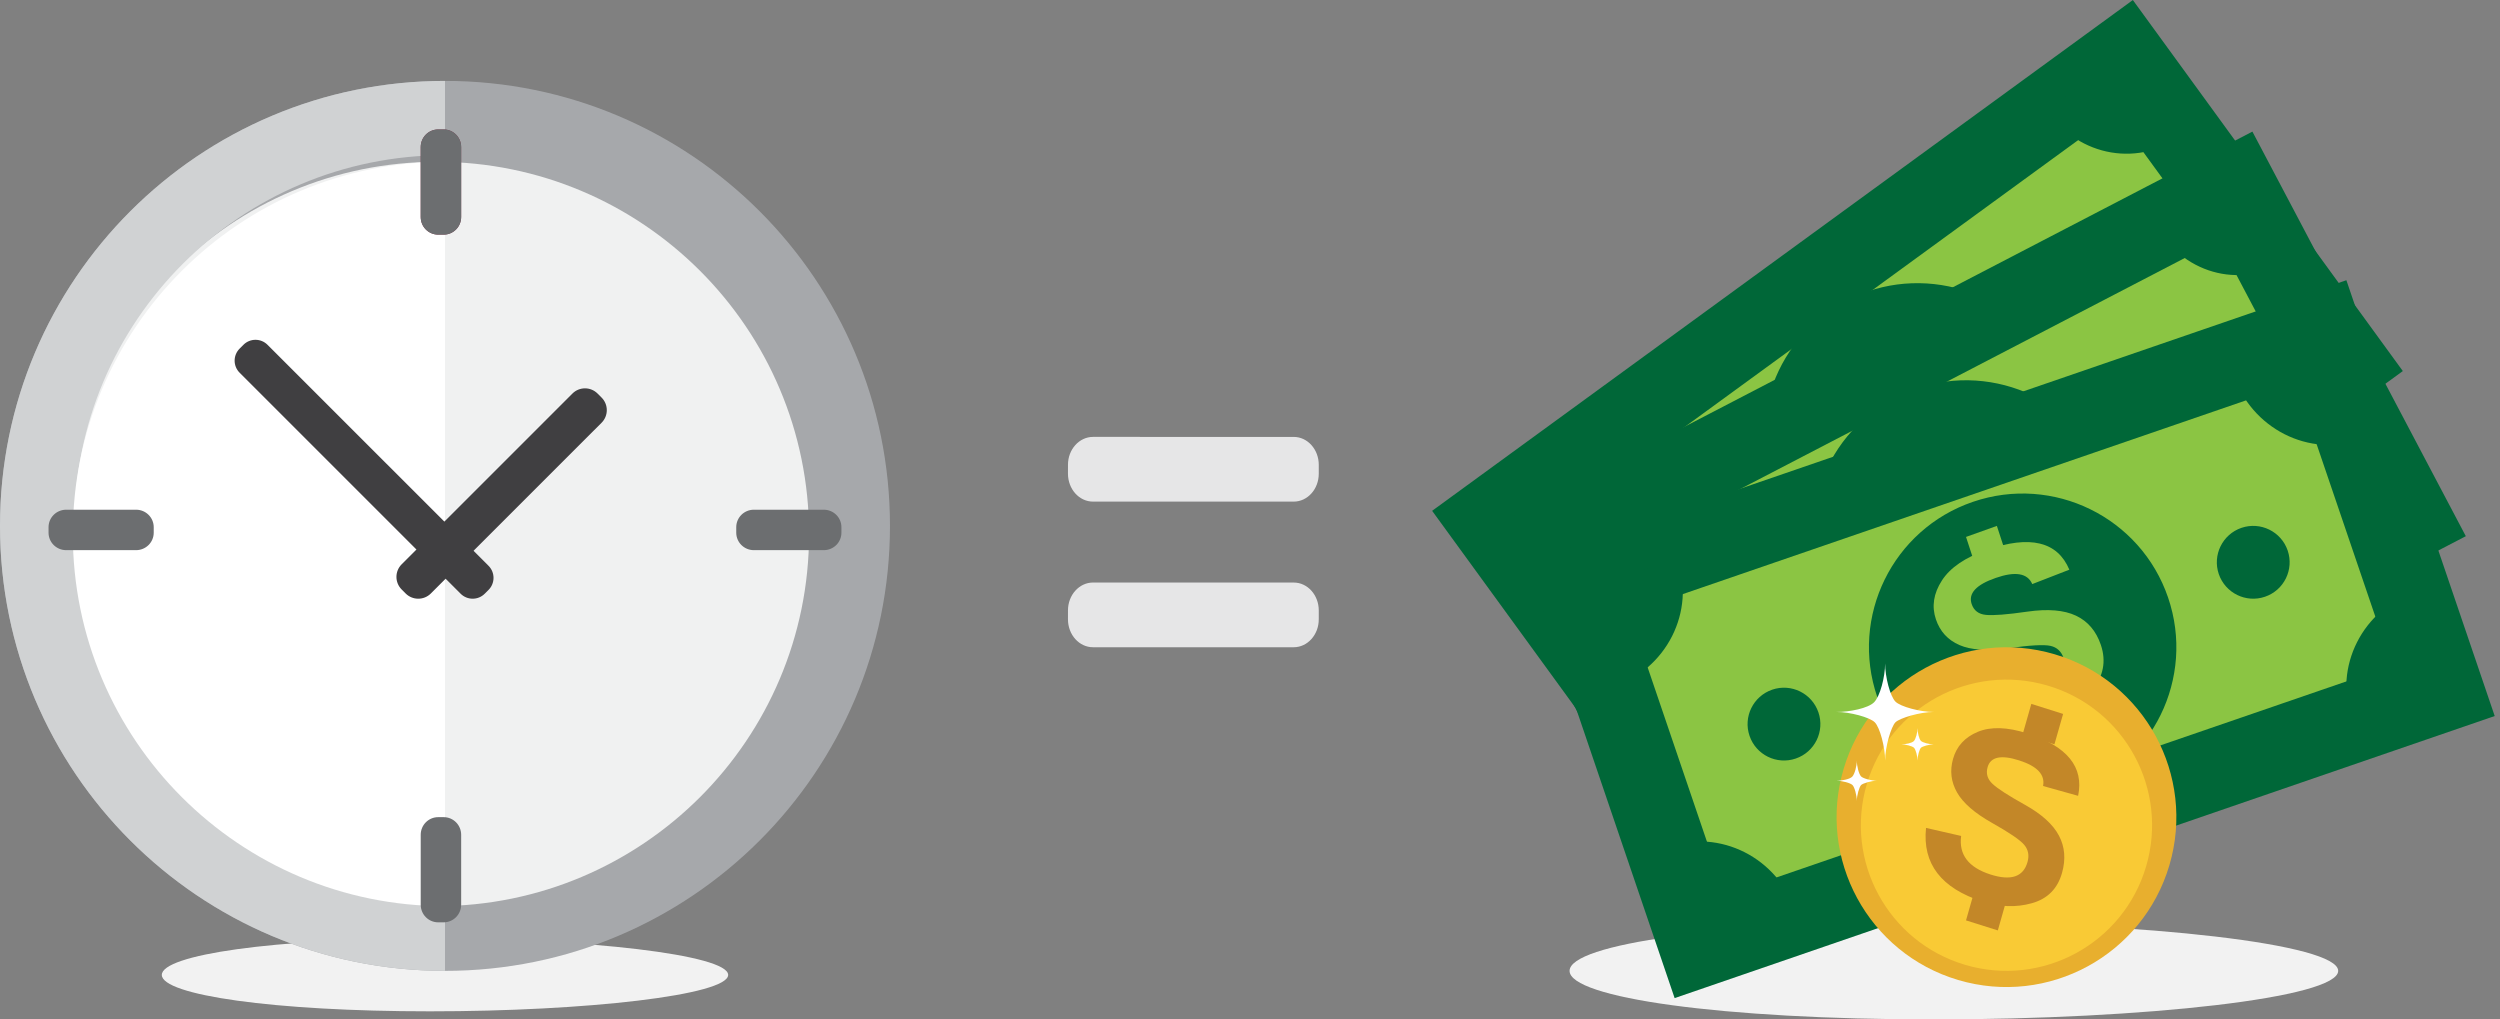 <?xml version="1.0" encoding="UTF-8"?>
<svg width="309px" height="126px" viewBox="0 0 309 126" version="1.1" xmlns="http://www.w3.org/2000/svg" xmlns:xlink="http://www.w3.org/1999/xlink">
    <rect x="0" y="0" width="309" height="126" fill="#808080" stroke="none"/>
    <!-- Generator: sketchtool 61.2 (101010) - https://sketch.com -->
    <title>87C5A953-1E46-4717-8716-81EBEC6CFFA1@1.00x</title>
    <desc>Created with sketchtool.</desc>
    <g id="desktop/mockup" stroke="none" stroke-width="1" fill="none" fill-rule="evenodd">
        <g id="1.1" transform="translate(-177, -1073)">
            <g id="Group-119" transform="translate(177, 1079)">
                <path d="M135.1,55.999 C133.388,56.003 132.002,54.453 132,52.547 L132.002,51.455 C131.998,49.547 133.387,48.002 135.101,48 L159.9,48.003 C161.612,47.999 163.001,49.546 163,51.455 L162.999,52.548 C163.002,54.453 161.613,56 159.898,56 L135.1,55.999 Z" id="Fill-1" fill="#E6E6E7"></path>
                <path d="M135.1,73.999 C133.388,74.003 132.002,72.453 132,70.547 L132.002,69.455 C131.998,67.547 133.387,66.002 135.101,66 L159.9,66.003 C161.612,65.999 163.001,67.546 163,69.455 L162.999,70.548 C163.002,72.453 161.613,74 159.898,74 L135.1,73.999 Z" id="Fill-3" fill="#E6E6E7"></path>
                <path d="M90,114.499 C90,116.986 72.47,119 53.141,119 C33.81,119 20,116.986 20,114.499 C20,112.016 33.81,110 53.141,110 C72.47,110 90,112.016 90,114.499" id="Fill-5" fill="#F2F2F2"></path>
                <path d="M289,113.999 C289,117.315 265.209,120 238.977,120 C212.743,120 194,117.315 194,113.999 C194,110.687 212.743,108 238.977,108 C265.209,108 289,110.687 289,113.999" id="Fill-7" fill="#F2F2F2"></path>
                <path d="M110,59 C110,89.377 85.376,114 54.999,114 C24.624,114 0,89.377 0,59 C0,28.624 24.624,4 54.999,4 C85.376,4 110,28.624 110,59" id="Fill-9" fill="#A6A8AB"></path>
                <path d="M100,60 C100,85.406 79.405,106 53.999,106 C28.594,106 8,85.406 8,60 C8,34.597 28.594,14 53.999,14 C79.405,14 100,34.597 100,60" id="Fill-11" fill="#F0F1F1"></path>
                <path d="M54.999,104.819 C29.695,104.819 9.183,84.307 9.183,59 C9.183,33.696 29.695,13.181 54.999,13.181 L55,13.181 L55,4 L54.999,4 C24.624,4 0,28.624 0,59 C0,89.377 24.624,114 54.999,114 L55,114 L55,104.819 L54.999,104.819 Z" id="Fill-13" fill="#D0D2D3"></path>
                <path d="M9,60 C9,85.406 29.594,106 54.999,106 L55,106 L55,14 L54.999,14 C29.594,14 9,34.597 9,60" id="Fill-15" fill="#FFFFFF"></path>
                <path d="M57,20.822 C57,22.025 56.033,23 54.841,23 L54.158,23 C52.966,23 52,22.025 52,20.822 L52,12.178 C52,10.975 52.966,10 54.158,10 L54.841,10 C56.033,10 57,10.975 57,12.178 L57,20.822 Z" id="Fill-17" fill="#773249"></path>
                <path d="M16.821,57 C18.023,57 19,57.967 19,59.16 L19,59.841 C19,61.033 18.023,62 16.821,62 L8.179,62 C6.975,62 6,61.033 6,59.841 L6,59.16 C6,57.967 6.975,57 8.179,57 L16.821,57 Z" id="Fill-19" fill="#6C6E70"></path>
                <path d="M93.178,62 C91.975,62 91,61.034 91,59.841 L91,59.161 C91,57.967 91.975,57 93.178,57 L101.82,57 C103.025,57 104,57.967 104,59.161 L104,59.841 C104,61.034 103.025,62 101.82,62 L93.178,62 Z" id="Fill-21" fill="#6C6E70"></path>
                <path d="M57,20.822 C57,22.025 56.033,23 54.841,23 L54.158,23 C52.966,23 52,22.025 52,20.822 L52,12.178 C52,10.975 52.966,10 54.158,10 L54.841,10 C56.033,10 57,10.975 57,12.178 L57,20.822 Z" id="Fill-23" fill="#6C6E70"></path>
                <path d="M52,97.179 C52,95.975 52.966,95 54.158,95 L54.841,95 C56.033,95 57,95.975 57,97.179 L57,105.823 C57,107.026 56.033,108 54.841,108 L54.158,108 C52.966,108 52,107.026 52,105.823 L52,97.179 Z" id="Fill-25" fill="#6C6E70"></path>
                <path d="M60.384,63.933 C61.205,64.757 61.205,66.09 60.384,66.911 L59.912,67.383 C59.089,68.205 57.757,68.207 56.933,67.383 L29.618,40.068 C28.793,39.246 28.795,37.912 29.618,37.088 L30.089,36.617 C30.909,35.794 32.245,35.794 33.065,36.617 L60.384,63.933 Z" id="Fill-27" fill="#403F41"></path>
                <path d="M53.251,67.355 C52.394,68.216 50.998,68.214 50.138,67.355 L49.646,66.861 C48.785,66.003 48.785,64.609 49.645,63.747 L70.749,42.646 C71.607,41.785 73.002,41.785 73.862,42.646 L74.355,43.139 C75.215,43.998 75.215,45.392 74.355,46.253 L53.251,67.355 Z" id="Fill-29" fill="#403F41"></path>
                <polygon id="Fill-31" fill="#8BC543" points="290 38.764 211.48 96 184 58.236 262.521 1"></polygon>
                <polygon id="Stroke-33" stroke="#006738" stroke-width="10.009" points="290 38.764 211.48 96 184 58.236 262.521 1"></polygon>
                <path d="M252.359,36.815 C258.534,45.298 256.667,57.18 248.184,63.356 C239.703,69.535 227.819,67.667 221.642,59.187 C215.465,50.702 217.334,38.823 225.817,32.642 C234.297,26.466 246.179,28.333 252.359,36.815" id="Fill-35" fill="#006738"></path>
                <path d="M183,58.164 L190.652,68 C196.455,64.043 197.736,56.432 193.507,51 L183,58.164 Z" id="Fill-37" fill="#006738"></path>
                <path d="M236.333,42.99 C235.356,41.896 233.811,42.1 231.692,43.602 C229.569,45.107 228.917,46.413 229.741,47.516 C230.245,48.191 230.954,48.436 231.865,48.257 C232.781,48.076 234.415,47.446 236.771,46.365 C239.126,45.282 241.128,44.85 242.774,45.069 C244.423,45.286 245.785,46.116 246.872,47.568 C248.138,49.26 248.338,51.118 247.472,53.141 C246.609,55.161 245.174,56.885 243.168,58.305 C238.326,61.74 234.215,61.892 230.836,58.757 L234.609,55.601 C236.323,57.286 238.466,57.216 241.033,55.395 C243.438,53.689 244.045,52.043 242.859,50.455 C242.333,49.752 241.652,49.432 240.806,49.504 C239.967,49.573 238.315,50.169 235.853,51.287 C233.39,52.406 231.362,52.886 229.775,52.723 C228.187,52.557 226.926,51.848 225.987,50.595 C224.981,49.247 224.743,47.67 225.277,45.864 C225.809,44.061 227.252,42.323 229.601,40.658 C234.251,37.359 237.813,37.131 240.284,39.973 L236.333,42.99 Z" id="Fill-39" fill="#8BC543"></path>
                <polygon id="Fill-41" fill="#8BC543" points="233 38.778 229.992 41 228 38.224 231.007 36"></polygon>
                <polygon id="Fill-43" fill="#8BC543" points="247 57.777 243.994 60 242 57.221 245.007 55"></polygon>
                <path d="M211.163,95 L221,87.349 C217.042,81.545 209.434,80.265 204,84.492 L211.163,95 Z" id="Fill-45" fill="#006738"></path>
                <path d="M290,37.836 L282.344,28 C276.543,31.955 275.267,39.566 279.491,45 L290,37.836 Z" id="Fill-47" fill="#006738"></path>
                <path d="M262.836,0 L253,7.653 C256.957,13.455 264.566,14.735 270,10.507 L262.836,0 Z" id="Fill-49" fill="#006738"></path>
                <path d="M215.138,62.85 C216.6,64.859 216.158,67.674 214.149,69.137 C212.141,70.6 209.326,70.158 207.862,68.148 C206.399,66.14 206.844,63.325 208.851,61.859 C210.859,60.401 213.673,60.843 215.138,62.85" id="Fill-51" fill="#006738"></path>
                <path d="M266.137,27.853 C267.6,29.859 267.157,32.674 265.151,34.136 C263.141,35.6 260.325,35.159 258.862,33.149 C257.4,31.14 257.842,28.326 259.852,26.863 C261.86,25.4 264.673,25.842 266.137,27.853" id="Fill-53" fill="#006738"></path>
                <polygon id="Fill-55" fill="#8BC543" points="298 58.155 211.708 103 190 61.842 276.291 17"></polygon>
                <polygon id="Stroke-57" stroke="#006738" stroke-width="10.009" points="298 58.155 211.708 103 190 61.842 276.291 17"></polygon>
                <path d="M259.829,51.188 C264.695,60.482 261.106,71.965 251.814,76.83 C242.517,81.695 231.035,78.104 226.171,68.812 C221.304,59.517 224.895,48.036 234.19,43.172 C243.486,38.305 254.964,41.892 259.829,51.188" id="Fill-59" fill="#006738"></path>
                <path d="M190,61.498 L196.028,72 C202.388,68.963 204.844,61.801 201.515,56 L190,61.498 Z" id="Fill-61" fill="#006738"></path>
                <path d="M245.76,53.047 C244.971,51.821 243.439,51.801 241.158,52.989 C238.874,54.183 238.048,55.384 238.686,56.597 C239.078,57.341 239.728,57.689 240.64,57.641 C241.555,57.59 243.235,57.198 245.683,56.463 C248.136,55.726 250.145,55.585 251.71,56.036 C253.277,56.49 254.483,57.513 255.323,59.109 C256.3,60.971 256.22,62.846 255.081,64.731 C253.944,66.615 252.294,68.12 250.138,69.245 C244.92,71.963 240.907,71.524 238.086,67.929 L242.219,65.332 C243.637,67.251 245.725,67.489 248.493,66.049 C251.08,64.701 251.914,63.148 250.997,61.403 C250.591,60.627 249.973,60.213 249.143,60.163 C248.318,60.11 246.623,60.466 244.064,61.225 C241.508,61.98 239.466,62.167 237.947,61.778 C236.432,61.385 235.309,60.502 234.579,59.12 C233.803,57.637 233.807,56.036 234.591,54.317 C235.376,52.601 237.034,51.083 239.563,49.768 C244.571,47.155 248.065,47.439 250.043,50.616 L245.76,53.047 Z" id="Fill-63" fill="#8BC543"></path>
                <polygon id="Fill-65" fill="#8BC543" points="242 50.174 238.614 52 237 48.827 240.39 47"></polygon>
                <polygon id="Fill-67" fill="#8BC543" points="252 71.172 248.613 73 247 69.826 250.387 68"></polygon>
                <path d="M211.497,103 L222,96.973 C218.962,90.612 211.8,88.155 206,91.486 L211.497,103 Z" id="Fill-69" fill="#006738"></path>
                <path d="M298,57.5 L291.974,47 C285.613,50.038 283.156,57.2 286.484,63 L298,57.5 Z" id="Fill-71" fill="#006738"></path>
                <path d="M276.502,15 L266,21.028 C269.036,27.389 276.201,29.844 282,26.514 L276.502,15 Z" id="Fill-73" fill="#006738"></path>
                <path d="M220.484,72.414 C221.64,74.615 220.789,77.334 218.586,78.486 C216.386,79.638 213.666,78.79 212.515,76.586 C211.361,74.387 212.211,71.666 214.412,70.513 C216.614,69.362 219.332,70.212 220.484,72.414" id="Fill-75" fill="#006738"></path>
                <path d="M276.489,43.413 C277.636,45.616 276.788,48.334 274.587,49.486 C272.388,50.638 269.669,49.788 268.514,47.59 C267.361,45.387 268.213,42.667 270.415,41.513 C272.615,40.363 275.332,41.211 276.489,43.413" id="Fill-77" fill="#006738"></path>
                <polygon id="Fill-79" fill="#8BC543" points="302 79.391 210.105 111 195 66.608 286.892 35"></polygon>
                <polygon id="Stroke-81" stroke="#006738" stroke-width="10.009" points="302 79.391 210.105 111 195 66.608 286.892 35"></polygon>
                <path d="M267.973,67.85 C271.368,77.777 266.072,88.576 256.148,91.971 C246.223,95.369 235.423,90.075 232.028,80.15 C228.632,70.224 233.926,59.422 243.85,56.028 C253.776,52.632 264.574,57.925 267.973,67.85" id="Fill-83" fill="#006738"></path>
                <path d="M195,67.08 L199.207,79 C206.001,76.749 209.621,69.583 207.296,63 L195,67.08 Z" id="Fill-85" fill="#006738"></path>
                <path d="M251.187,66.192 C250.602,64.844 249.099,64.587 246.678,65.429 C244.249,66.27 243.256,67.348 243.698,68.661 C243.967,69.464 244.553,69.913 245.462,70 C246.365,70.092 248.078,69.96 250.597,69.596 C253.118,69.237 255.111,69.401 256.585,70.094 C258.057,70.788 259.088,71.996 259.67,73.723 C260.346,75.736 259.984,77.601 258.576,79.309 C257.175,81.023 255.323,82.275 253.03,83.071 C247.494,84.99 243.612,83.936 241.385,79.906 L245.843,77.941 C246.943,80.078 248.966,80.637 251.899,79.619 C254.65,78.666 255.707,77.244 255.068,75.352 C254.785,74.516 254.243,74.006 253.435,73.829 C252.63,73.651 250.91,73.746 248.28,74.115 C245.652,74.479 243.617,74.353 242.185,73.729 C240.752,73.104 239.784,72.048 239.28,70.556 C238.737,68.953 238.984,67.35 240.018,65.752 C241.048,64.152 242.91,62.888 245.596,61.958 C250.917,60.114 254.309,60.932 255.77,64.414 L251.187,66.192 Z" id="Fill-87" fill="#8BC543"></path>
                <polygon id="Fill-89" fill="#8BC543" points="248 62.633 244.188 64 243 60.364 246.813 59"></polygon>
                <polygon id="Fill-91" fill="#8BC543" points="256 85.633 252.187 87 251 83.367 254.811 82"></polygon>
                <path d="M210.078,111 L222,106.793 C219.747,100 212.583,96.381 206,98.703 L210.078,111 Z" id="Fill-93" fill="#006738"></path>
                <path d="M303,78.921 L298.794,67 C292.003,69.253 288.38,76.415 290.703,83 L303,78.921 Z" id="Fill-95" fill="#006738"></path>
                <path d="M287.923,36 L276,40.207 C278.255,46.999 285.418,50.621 292,48.296 L287.923,36 Z" id="Fill-97" fill="#006738"></path>
                <path d="M224.756,82.044 C225.561,84.396 224.307,86.953 221.953,87.756 C219.607,88.56 217.048,87.309 216.244,84.955 C215.438,82.605 216.694,80.05 219.044,79.243 C221.395,78.439 223.95,79.694 224.756,82.044" id="Fill-99" fill="#006738"></path>
                <path d="M282.757,62.044 C283.56,64.395 282.308,66.952 279.955,67.756 C277.607,68.561 275.049,67.308 274.243,64.957 C273.439,62.608 274.695,60.048 277.042,59.242 C279.395,58.441 281.952,59.692 282.757,62.044" id="Fill-101" fill="#006738"></path>
                <path d="M268.132,100.961 C264.837,112.079 253.157,118.422 242.041,115.131 C230.922,111.838 224.577,100.157 227.87,89.039 C231.163,77.921 242.845,71.578 253.96,74.869 C265.079,78.161 271.42,89.842 268.132,100.961" id="Fill-103" fill="#E8AF2E"></path>
                <path d="M265.255,101.108 C262.433,110.638 252.42,116.076 242.892,113.255 C233.362,110.433 227.923,100.423 230.745,90.892 C233.568,81.362 243.58,75.925 253.11,78.744 C262.639,81.568 268.076,91.58 265.255,101.108" id="Fill-105" fill="#F9CA35"></path>
                <path d="M252.523,91.15 C252.793,89.757 251.811,88.703 249.573,87.987 C247.327,87.266 246.023,87.549 245.666,88.827 C245.447,89.611 245.646,90.296 246.272,90.88 C246.894,91.47 248.239,92.338 250.3,93.484 C252.359,94.636 253.754,95.898 254.483,97.28 C255.214,98.658 255.344,100.19 254.871,101.874 C254.322,103.84 253.076,105.095 251.133,105.638 C249.194,106.182 247.163,106.113 245.044,105.433 C239.926,103.79 237.595,100.757 238.057,96.329 L242.397,97.323 C242.092,99.625 243.298,101.211 246.012,102.084 C248.558,102.898 250.086,102.385 250.602,100.539 C250.831,99.721 250.694,99.013 250.187,98.416 C249.686,97.818 248.356,96.915 246.212,95.708 C244.069,94.501 242.625,93.246 241.887,91.942 C241.15,90.638 240.985,89.259 241.394,87.803 C241.832,86.237 242.855,85.122 244.456,84.454 C246.063,83.789 248.106,83.854 250.588,84.652 C255.504,86.23 257.595,88.8 256.855,92.364 L252.523,91.15 Z" id="Fill-107" fill="#C38728"></path>
                <polygon id="Fill-109" fill="#C38728" points="253.928 86 250 84.76 251.071 81 255 82.24"></polygon>
                <polygon id="Fill-111" fill="#C38728" points="246.931 109 243 107.76 244.07 104 248 105.24"></polygon>
                <path d="M233,88 C233,86.344 233.732,83.825 234.278,83.276 C234.812,82.742 237.343,81.999 239,81.999 C237.343,81.999 234.907,81.35 234.278,80.721 C233.619,80.062 233,77.657 233,76 C233,77.699 232.361,80.081 231.637,80.802 C230.895,81.547 228.614,81.999 227,81.999 C228.656,81.999 231.1,82.656 231.722,83.276 C232.353,83.908 233,86.344 233,88" id="Fill-113" fill="#FFFFFF"></path>
                <path d="M237.001,88 C237.001,87.447 237.245,86.608 237.426,86.427 C237.605,86.248 238.448,86.002 239,86 C238.448,86.002 237.635,85.783 237.426,85.574 C237.207,85.353 237.001,84.552 237.001,84 C237.001,84.567 236.787,85.36 236.547,85.601 C236.299,85.848 235.539,86 235,86 C235.552,86 236.368,86.219 236.574,86.427 C236.785,86.636 237.001,87.447 237.001,88" id="Fill-115" fill="#FFFFFF"></path>
                <path d="M229.501,93 C229.501,92.309 229.804,91.26 230.032,91.033 C230.255,90.81 231.31,90.5 232,90.5 C231.31,90.5 230.294,90.229 230.032,89.969 C229.756,89.693 229.501,88.69 229.501,88 C229.501,88.707 229.233,89.701 228.932,90.001 C228.622,90.31 227.673,90.5 227,90.5 C227.69,90.5 228.708,90.773 228.968,91.033 C229.23,91.295 229.501,92.309 229.501,93" id="Fill-117" fill="#FFFFFF"></path>
            </g>
        </g>
    </g>
</svg>
